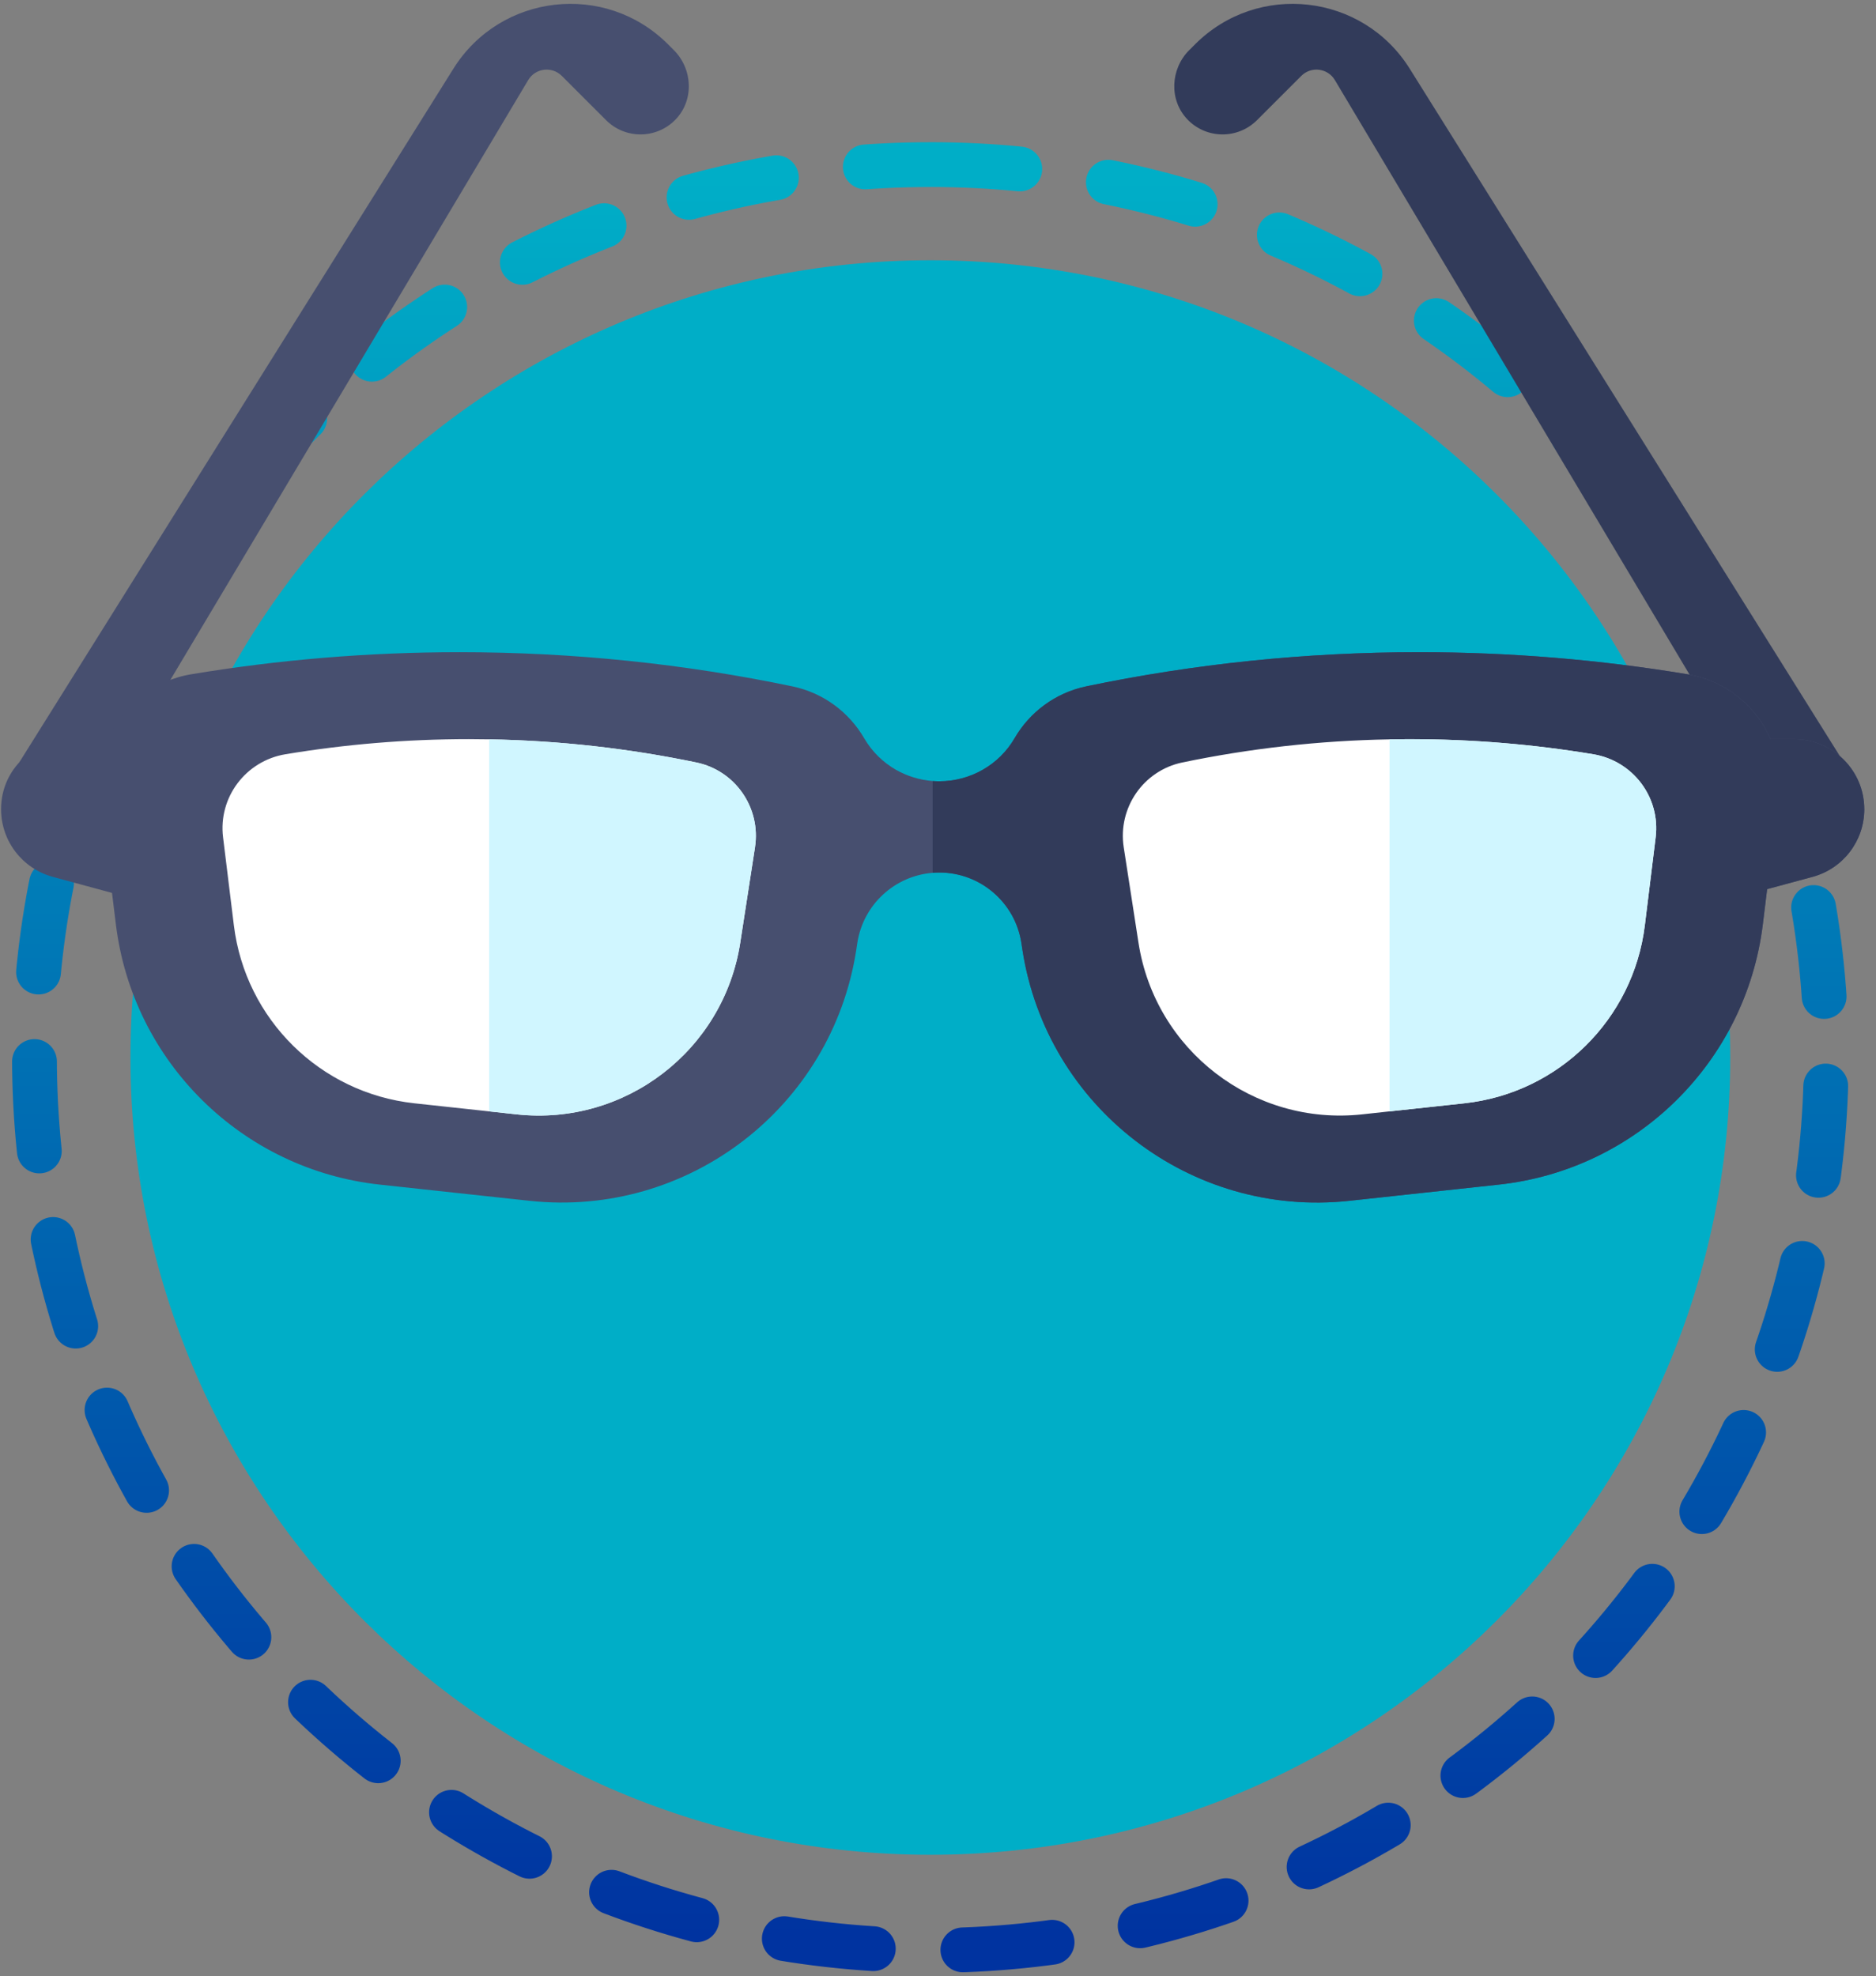 <svg xmlns="http://www.w3.org/2000/svg" width="75" height="79" viewBox="0 0 75 79">
    <rect x="0" y="0" width="75" height="79" fill="#808080" stroke="none"/>
    <defs>
        <linearGradient id="g2b0e5eixa" x1="50%" x2="50%" y1="0%" y2="100%">
            <stop offset="0%" stop-color="#00AEC7"/>
            <stop offset="100%" stop-color="#0033A0"/>
        </linearGradient>
    </defs>
    <g fill="none" fill-rule="evenodd">
        <g>
            <path stroke="url(#g2b0e5eixa)" stroke-dasharray="3.582" stroke-linecap="round" stroke-linejoin="round" stroke-width="1.791" d="M35.815.38c19.78 0 35.816 15.982 35.816 35.695S55.596 71.77 35.815 71.77C16.035 71.769 0 55.789 0 36.075 0 16.362 16.035.381 35.815.381" transform="translate(1.378 6.199)"/>
            <path fill="#00AEC7" d="M35.815 4.205c17.661 0 31.979 14.269 31.979 31.87s-14.318 31.87-31.979 31.87c-17.66 0-31.978-14.269-31.978-31.87s14.318-31.87 31.978-31.87" transform="translate(1.378 6.199)"/>
        </g>
        <g fill-rule="nonzero">
            <path fill="#474F6F" d="M26.938 2.002l-.233-.232c-2.507-2.508-6.696-2.032-8.578.975L.773 30.472l1.34 4.58 19.003-31.85c.287-.481.948-.563 1.344-.168l1.769 1.768c.769.77 2.022.761 2.78-.025.744-.773.688-2.016-.071-2.775z"/>
            <path fill="#323B5A" d="M47.547 2.002l.232-.232c2.508-2.508 6.697-2.032 8.579.975L73.71 30.472l-1.34 4.58-19.003-31.85c-.286-.481-.948-.563-1.343-.168l-1.769 1.768c-.77.77-2.022.761-2.78-.025-.745-.773-.688-2.016.07-2.775z"/>
            <path fill="#474F6F" d="M74.532 32.349c0 1.265-.848 2.374-2.07 2.704l-1.814.49-.173 1.411c-.676 5.497-5.047 9.804-10.552 10.4l-5.981.648c-6.338.685-12.094-3.735-13.067-10.034l-.042-.277c-.126-.81-.536-1.511-1.12-2.012-.584-.502-1.34-.8-2.159-.8-.09 0-.18.005-.268.012-1.52.121-2.775 1.272-3.011 2.8l-.042.277c-.972 6.299-6.73 10.72-13.067 10.034l-5.981-.647c-5.505-.597-9.877-4.904-10.552-10.4l-.155-1.261-2.365-.641c-.611-.165-1.129-.525-1.494-1.001-.451-.59-.668-1.36-.54-2.16.22-1.365 1.438-2.345 2.82-2.345h1.425c.574-1.329 1.795-2.34 3.325-2.594 3.487-.58 7.07-.882 10.723-.882 4.56 0 9.008.469 13.3 1.365 1.257.26 2.278 1.044 2.88 2.08.31.532.752.961 1.27 1.258.444.251.944.407 1.464.447.089.007.179.01.268.01 1.234 0 2.384-.65 3.004-1.716.6-1.035 1.62-1.819 2.877-2.08 4.292-.895 8.743-1.364 13.3-1.364 3.653 0 7.236.302 10.725.882 1.528.253 2.75 1.265 3.323 2.595h.948c.773 0 1.473.314 1.98.82.508.507.82 1.207.82 1.98z"/>
            <path fill="#323B5A" d="M74.532 32.349c0 1.265-.848 2.374-2.07 2.704l-1.814.49-.173 1.411c-.676 5.497-5.047 9.804-10.552 10.4l-5.981.648c-6.338.685-12.094-3.735-13.067-10.034l-.042-.277c-.126-.81-.536-1.511-1.12-2.012-.584-.502-1.34-.8-2.159-.8-.09 0-.18.005-.268.012v-3.67c.089.007.179.01.268.01 1.234 0 2.383-.65 3.004-1.716.6-1.035 1.62-1.819 2.876-2.08 4.293-.895 8.743-1.364 13.302-1.364 3.652 0 7.235.302 10.724.882 1.528.254 2.749 1.266 3.323 2.595h.947c.774 0 1.474.314 1.98.82.509.507.822 1.207.822 1.98z"/>
            <path fill="#FFF" d="M30.184 33.87l-.59 3.814c-.665 4.308-4.602 7.331-8.936 6.863l-1.102-.12-2.989-.323c-3.765-.408-6.756-3.354-7.217-7.113l-.432-3.518c-.197-1.598.906-3.059 2.495-3.322 2.386-.397 4.836-.604 7.334-.604.27 0 .54.003.81.008 2.836.05 5.605.367 8.286.926 1.558.324 2.584 1.817 2.34 3.389zM66.191 33.474l-.433 3.517c-.462 3.76-3.45 6.705-7.216 7.113l-2.99.323-1.1.12c-4.336.468-8.272-2.555-8.937-6.863l-.59-3.814c-.243-1.572.783-3.065 2.34-3.39 2.68-.558 5.452-.875 8.286-.924.27-.006.54-.008.811-.008 2.499 0 4.948.206 7.334.603 1.589.264 2.692 1.724 2.495 3.323z"/>
            <path fill="#D0F6FF" d="M30.184 33.87l-.59 3.814c-.665 4.308-4.602 7.331-8.936 6.863l-1.102-.12V29.555c2.837.05 5.606.367 8.287.926 1.558.324 2.584 1.817 2.34 3.389zM66.191 33.474l-.433 3.517c-.462 3.76-3.45 6.705-7.216 7.113l-2.99.323V29.555c.269-.005.54-.008.81-.008 2.499 0 4.948.207 7.334.604 1.589.264 2.692 1.724 2.495 3.323z"/>
        </g>
    </g>
</svg>
